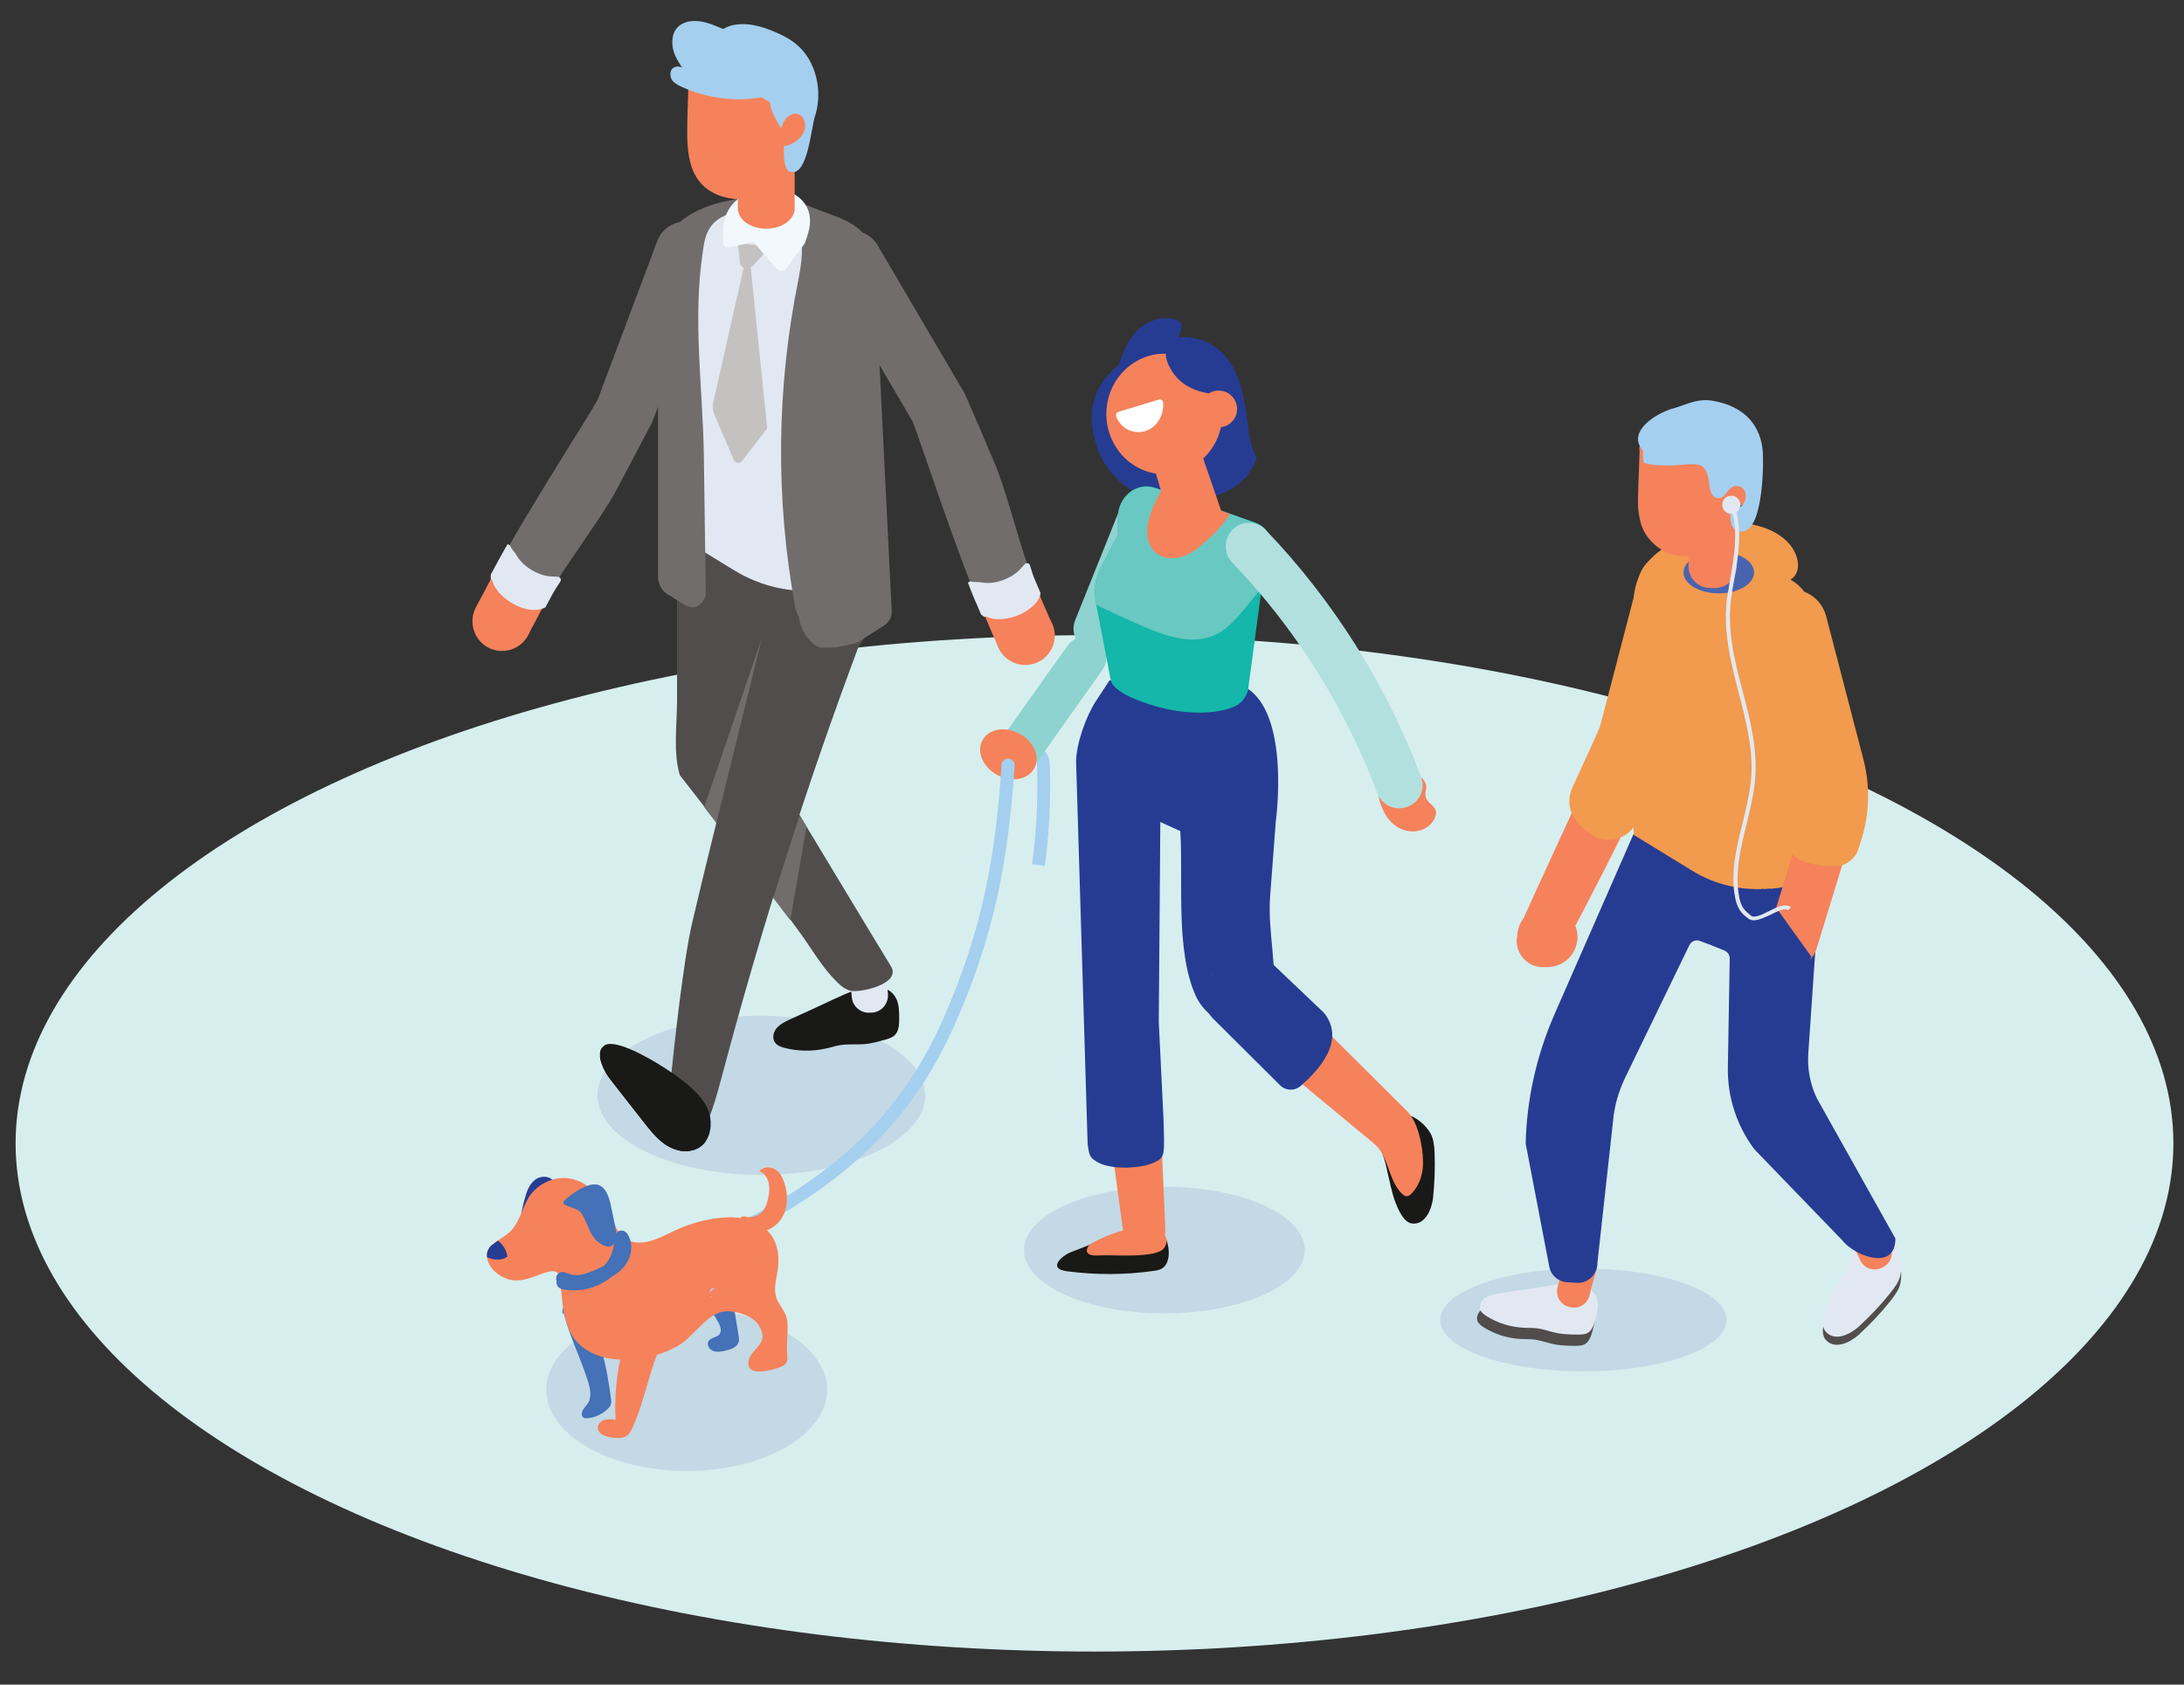 <?xml version="1.0" encoding="utf-8"?>
<!-- Generator: Adobe Illustrator 25.2.3, SVG Export Plug-In . SVG Version: 6.00 Build 0)  -->
<svg version="1.1" id="Layer_1" xmlns="http://www.w3.org/2000/svg" xmlns:xlink="http://www.w3.org/1999/xlink" x="0px" y="0px"
	 viewBox="0 0 700 540" style="enable-background:new 0 0 700 540;" xml:space="preserve">
<rect x="0" y="0" width="700" height="540" fill="#333333" stroke="none"/>
<style type="text/css">
	.st0{fill-rule:evenodd;clip-rule:evenodd;fill:#D7EEEE;}
	.st1{opacity:0.18;}
	.st2{fill:#687BBC;}
	.st3{fill:#514D4D;}
	.st4{fill:#191918;}
	.st5{fill:#E2E8F2;}
	.st6{fill:#263C93;}
	.st7{fill:#846163;}
	.st8{fill:#716D6D;}
	.st9{fill:#F5825B;}
	.st10{opacity:0.59;}
	.st11{fill:#4471B7;}
	.st12{fill:#C4C1C1;}
	.st13{fill:#F1F9FE;}
	.st14{fill:#A5CFEF;}
	.st15{fill:#8ED3CF;}
	.st16{fill:#14B7AA;}
	.st17{fill:#69C8C1;}
	.st18{fill:#CFD6E9;}
	.st19{fill:#FFFFFF;}
	.st20{fill:#B2E0DF;}
	.st21{fill:#F29A4D;}
	.st22{fill:#4964AF;}
	.st23{opacity:0.71;}
	.st24{fill-rule:evenodd;clip-rule:evenodd;fill:#716D6D;}
</style>
<ellipse class="st0" cx="350.8" cy="366.5" rx="345.8" ry="162.9"/>
<g>
	<g>
		<g class="st1">
			<g>
				<g>
					<g>
						<g>
							<ellipse class="st2" cx="244" cy="351.1" rx="52.5" ry="25.5"/>
						</g>
					</g>
				</g>
			</g>
		</g>
	</g>
	<g>
		<g>
			<g>
				<g>
					<g>
						<g>
							<polygon class="st3" points="235.4,215.4 217.5,171.9 283.3,180.3 262.7,218.2 							"/>
						</g>
					</g>
				</g>
			</g>
		</g>
	</g>
	<g>
		<g>
			<g>
				<g>
					<g>
						<g>
							<path class="st4" d="M282.6,316.8c2.1,0,3.9,1.6,4.8,3.6c0.8,1.9,0.8,4.1,0.8,6.2c0,1.8-0.1,3.9-1.4,5.2
								c-0.8,0.8-2.1,1.2-3.2,1.5c-2.2,0.6-4.3,1.2-6.6,1.4c-2.5,0.2-5.1-0.1-7.6,0.3c-1.6,0.2-3.1,0.8-4.7,1.1
								c-4.5,1-9.2,0.9-13.6-0.3c-1-0.3-2-0.7-2.6-1.5c-1.1-1.3-0.7-3.4,0.4-4.7c1.1-1.3,2.7-2.1,4.2-2.8c4.6-2.1,9.3-4.2,13.9-6.4
								c4.5-2.1,9.2-4.2,14.2-4.3c1.6,0,3.7,0.7,3.6,2.3L282.6,316.8z"/>
						</g>
					</g>
				</g>
			</g>
		</g>
	</g>
	<g>
		<g>
			<g>
				<g>
					<g>
						<g>
							<path class="st5" d="M279,324.6h0.5c3.1-0.2,5.3-2.9,5.1-6l-0.8-9.4c-0.2-3.1-2.9-5.3-6-5.1h-0.5c-3.1,0.2-5.3,2.9-5.1,6
								l0.8,9.4C273.2,322.6,275.9,324.9,279,324.6z"/>
						</g>
					</g>
				</g>
			</g>
		</g>
	</g>
	<g>
		<g>
			<g>
				<g>
					<path class="st3" d="M241.6,143.3l1.3,0.5c-0.5,4.4-0.9,8.8-1.2,13.2c-0.6,9,0.3,17.8,1.1,26.7c0.5,5.8,1,11.9,1.8,18l-0.2-0.1
						l4,46.6c0,0,37.1,61.6,37.2,61.6c3.4,5.7-10.5,8.7-13.3,7.7c-1.9-0.6-3.4-2-4.7-3.4c-3.2-3.3-5.8-7.2-8.4-11.1
						c-7.7-11.6-41.3-54.5-41.3-54.5c-2.2-7.2-0.9-16.4-0.9-23.8c0-22.6,0-45.1,0-67.7c0-0.2,0-0.5,0-0.7L241.6,143.3z"/>
				</g>
			</g>
		</g>
	</g>
	<g>
		<g>
			<g>
				<g>
					<g>
						<g>
							<g>
								<path class="st3" d="M276.1,198c-1.9-1.7-4.8-1.6-7.4-1.3c-6,0.7-12,1.3-18,2c-1.6,0.2-3.4,0.4-4.6,1.5s-1.6,2.7-2,4.3
									c-8.3,35.3-13.9,55.8-22.2,91.1c-2.9,12.3-5.8,39.6-7.1,52.1c-0.3,3.2-3.2,6.8-1.1,9.3c3,3.5,12.2-5.2,12.2-0.6
									c0,9.6,4.5-7.8,5.7-12.2c12.3-46.3,26.8-92.1,43.6-137C275.2,207.3,280.1,201.7,276.1,198z"/>
							</g>
						</g>
					</g>
				</g>
			</g>
		</g>
		<g>
			<g>
				<g>
					<g>
						<g>
							<g>
								<g>
									<path class="st6" d="M226.8,355.1c-0.1,0-0.1-0.1-0.2-0.1l0,0L226.8,355.1z"/>
								</g>
							</g>
						</g>
					</g>
				</g>
			</g>
			<g>
				<g>
					<g>
						<g>
							<g>
								<g>
									<path class="st4" d="M192.3,338.6c0.2,2.3,1.6,5.2,3.4,7.5c3.6,4.6,7.2,9.2,10.8,13.8c2.7,3.4,5.5,7,9.8,8.5
										c1.2,0.4,2.4,0.7,3.7,0.6c2.7-0.1,4.7-1.2,6-2.9c2.1-2.8,2.3-7.1,0.9-10.5c-0.1-0.2-0.2-0.4-0.2-0.5l0,0
										c-0.9-0.4-1.5-0.7-1.8-0.8c0.7,0.3,1.8,0.8,1.8,0.8c-2-4-5.6-7-9.2-9.7c-0.7-0.6-2.4-1.7-4.5-3.1
										c-6.4-4.1-17.1-9.9-19.7-6.8C192.4,336.2,192.2,337.3,192.3,338.6z"/>
								</g>
							</g>
						</g>
					</g>
				</g>
			</g>
		</g>
	</g>
	<g>
		<g>
			<g>
				<g>
					<g>
						<g>
							<path class="st7" d="M171,200.6c0.6-1.2,1.4-2.6,2.2-4.2C172.4,198,171.6,199.4,171,200.6z"/>
						</g>
					</g>
				</g>
			</g>
		</g>
	</g>
	<g>
		<g>
			<g>
				<g>
					<g>
						<g>
							<path class="st8" d="M158.4,184l-0.1-0.1c-0.3,0.6-0.6,1.1-0.9,1.6l0,0c0.7-1.3,1.4-2.6,2.1-3.9c9.5-17.9,29.8-49,32.1-53.6
								l18.9-50.3c1.6-5,6.9-7.8,11.9-6.2c5,1.6,7.8,6.9,6.2,11.9l-19.2,51c-0.2,0.5-0.4,1-0.6,1.4c-0.8,1.5-5.7,10.8-11.4,21.6
								c-4.1,7.8-17.3,25.4-21,32.4c-0.8,1.5-1.5,2.9-2.2,4.2c-0.8,0.4-1.9,0.7-3.1,0.6c-4.5-0.1-9.8-3.3-12-7.2
								C158.6,186.3,158.3,185.1,158.4,184z"/>
						</g>
					</g>
				</g>
			</g>
		</g>
	</g>
	<g>
		<g>
			<g>
				<g>
					<g>
						<g>
							<path class="st9" d="M157.4,184.1c-0.1,1,1.1,2.1,1.8,3.4c2.2,3.9,7.5,7.2,12,7.2c1.3,0,2.3-0.2,3.1-0.6
								c-0.4,0.7-0.7,1.4-1.1,2c0,0.1-0.1,0.1-0.1,0.2c-0.9,1.7-1.6,3.1-2.2,4.2c-0.1,0.2-0.3,0.5-0.4,0.7c-0.2,0.3-0.3,0.6-0.4,0.8
								c-0.1,0.1-0.1,0.3-0.2,0.4c0,0.1-0.1,0.2-0.1,0.2c0,0.1-0.1,0.1-0.1,0.2c0,0.1-0.1,0.1-0.1,0.2c0,0.1-0.1,0.1-0.1,0.2
								c0,0.1-0.1,0.1-0.1,0.2l0,0c0,0.1-0.1,0.1-0.1,0.2c-2.4,4.6-8.2,6.4-12.8,4c-0.2-0.1-0.3-0.2-0.5-0.3
								c-4.3-2.6-5.8-8.1-3.5-12.6c0.9-1.6,1.8-3.4,2.8-5.2c0.9-1.8,1.9-3.7,3-5.6C158.3,184,157.4,184.1,157.4,184.1z"/>
						</g>
					</g>
				</g>
			</g>
		</g>
	</g>
	<g>
		<g>
			<g>
				<g>
					<g>
						<g>
							<path class="st5" d="M162.7,174.4l-0.3,0.5c-1.4,2.5-2.6,4.6-3.6,6.5l-1.5,2.8v1.5l0.4,0.2c0.2,0.7,0.4,1.3,0.8,2
								c1.1,2,3.1,3.9,5.4,5.3c2.3,1.4,4.8,2.3,7.2,2.3c1.3,0,2.5-0.2,3.5-0.7l0.2-0.1l2.3-4.3c0.3-0.6,1.3-2.2,2.5-4
								c0.4-0.6,0-1.4-0.7-1.5c-0.9-0.1-1.6-0.1-2-0.1c-4.2-0.1-9.4-3.2-11.4-6.9c-0.4-0.8-2-2.4-2-3.1c-0.1,0-0.2,0-0.3-0.1
								L162.7,174.4z"/>
						</g>
					</g>
				</g>
			</g>
		</g>
	</g>
	<g>
		<g>
			<g>
				<g>
					<g>
						<g>
							<path class="st5" d="M214.9,85.9v81.4c0,1.9,1,3.6,2.6,4.6l17.8,10.9c8.5,5.2,18.3,7.4,28,6.4c3.4-0.4,6.8-1.1,10.1-2.3
								l9.9-6.6L277.9,91c-0.1-3.8-1.6-7.3-4.2-10c-0.9-1.1-2.1-2-3.4-2.7l-6.4-4l-1.8-1.1c-4.9-3.4-14.3-6.9-22.7-7.9
								c-1.7-0.2-3.3-0.3-4.8-0.3c-3.4,0-6.4,0.5-8.6,1.8C219.2,70.7,214.9,78,214.9,85.9z"/>
						</g>
					</g>
				</g>
			</g>
		</g>
	</g>
	<g class="st10">
		<g>
			<g>
				<g>
					<g>
						<g>
							<path class="st11" d="M277.9,91.1c0-0.9-0.2-1.8-0.3-2.7c-3.6-3.1-7.1-6-10.3-2.3c-2.2,2.6-3.7,8.5-5.1,11.6
								c0,0.1,0.1,0.3,0.1,0.4c1.5,4.4,3.6,11.6,2.4,16.1c-0.9,3.2-3.3,5.8-4,9c-1.3,6.9,5.9,24,5.2,31c-0.4,4-3.3,7.2-5.1,10.7
								c-3.9,7.7-2.3,17.1,2.4,24.4c3.4-0.4,6.8-1.1,10.1-2.3l9.9-6.6L277.9,91.1z"/>
						</g>
					</g>
				</g>
			</g>
		</g>
	</g>
	<g>
		<g>
			<g>
				<g>
					<g>
						<g>
							<path class="st8" d="M280.6,91c0-0.3,0-0.6-0.1-0.9h0.2c0,0-0.1-4.9-0.1-5c-0.2-4.1-1.8-8-4.5-10.9
								c-3.7-3.9-10.8-5.6-15.7-7.7c-16.4-7.2-49.5-2.5-49.5,19.3v4.3v94.8c0,2.3,1.2,4.5,3.2,5.7l5.8,3.5c1.2,0.7,2.6,0.8,3.8,0.1
								c1.6-0.9,2.6-2.6,2.5-4.4c-0.2-14.4-0.4-28.9-0.6-43.3c-0.3-22.3-3.7-43.9-0.3-66.1c0.3-2.3,0.7-4.6,1.8-6.6
								c3.6-7,15-7.2,21.8-5.8c2.5,0.5,4.3,1.6,5.5,3.1l-5.2-1.5c2.4,0.8,4.6,1.9,6.4,3.4c2.4,4.7,1.3,11.5,0.2,17.1
								c-6.9,34.2-7.3,69.7-1,104.1c0.2,1.2,0.7,2.6,1.3,3.7c0.2,1.5,0.6,2.9,1.3,4.3c1.4,2.7,3.2,4.5,5.5,5.4c1.7,0,3.3,0,5-0.1
								c2.6-0.4,5.2-1,7.2-1.7l8.4-5.4c1.5-1,2.4-2.7,2.3-4.5C285,179,280.6,91.1,280.6,91z"/>
						</g>
					</g>
				</g>
			</g>
		</g>
	</g>
	<g>
		<g>
			<g>
				<g>
					<g>
						<g>
							<path class="st12" d="M240.6,85.5l-1.9-1.2L228.6,129c-0.3,1.4-0.1,2.8,0.4,4l6.2,14.4c0.5,1.2,1.9,1.3,2.7,0.3l8-10.4
								L240.6,85.5z"/>
						</g>
					</g>
				</g>
			</g>
		</g>
	</g>
	<g>
		<g>
			<g>
				<g>
					<g>
						<g>
							<g>
								<g>
									<path class="st12" d="M236.5,77.9l0.7,6.6c0.7,1.9,3.1,2,4.6,0.2l5.1-5.6L236.5,77.9z"/>
								</g>
							</g>
						</g>
					</g>
				</g>
			</g>
			<g>
				<g>
					<g>
						<g>
							<g>
								<g>
									<path class="st13" d="M257.9,78.1c0.6-1.6,1.2-3.3,1.5-5c3.1-16.8-27.7-17.7-27.7,1.3v3c0,1.2,0.9,2.1,1.9,1.9l8-1.7
										l6.7,7.9c1,1.6,2.9,1.7,4,0.3C253.9,83.4,255.9,80.8,257.9,78.1z"/>
								</g>
							</g>
						</g>
					</g>
				</g>
			</g>
			<g>
				<g>
					<g>
						<g>
							<g>
								<g>
									<path class="st14" d="M248.3,45.3C248.4,45.3,248.4,45.3,248.3,45.3c0.1-0.1,0.1-0.2,0.1-0.4
										C248.4,45.1,248.4,45.2,248.3,45.3z"/>
								</g>
							</g>
						</g>
					</g>
				</g>
			</g>
		</g>
	</g>
	<g>
		<g>
			<g>
				<g>
					<g>
						<g>
							<g>
								<g>
									<path class="st7" d="M335.7,196.7c-0.5-1.2-1.1-2.7-1.9-4.4C334.6,194,335.2,195.5,335.7,196.7z"/>
								</g>
							</g>
						</g>
					</g>
				</g>
			</g>
			<g>
				<g>
					<g>
						<g>
							<g>
								<g>
									<path class="st8" d="M315,196.1h-0.1c0.2,0.6,0.5,1.1,0.7,1.7l0,0c-0.6-1.3-1.1-2.7-1.7-4c-8-18.7-19.4-54-21.4-58.7
										l-27.2-46.4c-2.9-4.4-1.7-10.3,2.7-13.1c4.4-2.9,10.3-1.7,13.1,2.7l27.6,47c0.3,0.4,0.5,0.9,0.7,1.3
										c0.7,1.6,4.9,11.2,9.6,22.4c3.5,8.1,8.9,29.5,12,36.7c0.7,1.5,1.3,3,1.8,4.3c-0.2,0.9-0.7,1.9-1.5,2.8
										c-2.9,3.4-8.8,5.5-13.2,4.7C316.8,197.3,315.7,196.8,315,196.1z"/>
								</g>
							</g>
						</g>
					</g>
				</g>
			</g>
			<g>
				<g>
					<g>
						<g>
							<g>
								<g>
									<path class="st9" d="M314.4,196.9c0.7,0.7,2.4,0.5,3.8,0.7c4.4,0.8,10.3-1.3,13.2-4.7c0.8-1,1.3-1.9,1.5-2.8
										c0.3,0.7,0.6,1.4,0.9,2.1c0,0.1,0,0.1,0.1,0.2c0.7,1.7,1.4,3.2,1.9,4.4c0.1,0.3,0.2,0.5,0.3,0.7c0.1,0.3,0.3,0.6,0.4,0.9
										c0.1,0.1,0.1,0.3,0.2,0.4c0,0.1,0.1,0.2,0.1,0.2c0,0.1,0,0.1,0.1,0.2c0,0.1,0.1,0.1,0.1,0.2c0,0.1,0.1,0.1,0.1,0.2
										c0,0.1,0.1,0.1,0.1,0.2l0,0c0,0.1,0.1,0.1,0.1,0.2c2.1,4.8-0.2,10.4-5,12.4c-0.2,0.1-0.4,0.1-0.5,0.2
										c-4.7,1.7-10-0.6-11.9-5.2c-0.7-1.7-1.5-3.5-2.3-5.4c-0.8-1.8-1.6-3.8-2.5-5.8C314.9,196.1,314.4,196.9,314.4,196.9z"/>
								</g>
							</g>
						</g>
					</g>
				</g>
			</g>
			<g>
				<g>
					<g>
						<g>
							<g>
								<g>
									<path class="st5" d="M310.2,186.7l0.2,0.5c1,2.6,1.9,4.9,2.8,6.8l1.2,2.9l1.1,0.9l0.5-0.2c0.6,0.3,1.3,0.5,2.1,0.7
										c2.3,0.4,5,0.1,7.5-0.8c2.5-0.9,4.8-2.4,6.3-4.1c0.9-1,1.4-2.1,1.6-3.1v-0.2l-1.9-4.5c-0.3-0.6-0.9-2.4-1.5-4.4
										c-0.2-0.7-1.1-0.9-1.6-0.4c-0.6,0.6-1.1,1.2-1.3,1.4c-2.7,3.2-8.4,5.3-12.5,4.5c-0.9-0.2-3.1,0-3.7-0.4
										c-0.1,0-0.1,0.1-0.2,0.2L310.2,186.7z"/>
								</g>
							</g>
						</g>
					</g>
				</g>
			</g>
		</g>
	</g>
	<g>
		<g>
			<g>
				<g>
					<g>
						<g>
							<g>
								<path class="st9" d="M254.7,66.6L254.7,66.6L254.7,66.6V47.1c0-2.4-0.9-4.6-2.5-6.2c-0.9-0.9-2-1.7-3.2-2.2
									c-1-0.4-2-0.6-3.1-0.6c-0.5,0-1,0-1.5,0.1c-2,0.3-3.8,1.2-5.2,2.6c-1.6,1.6-2.7,3.9-2.7,6.4v19.5l0,0l0,0v1h0.1
									c0.6,3.2,4.3,5.6,9,5.6c4.6,0,8.4-2.4,9-5.6h0.1L254.7,66.6L254.7,66.6z"/>
							</g>
						</g>
					</g>
				</g>
			</g>
		</g>
		<g>
			<g>
				<g>
					<g>
						<g>
							<g>
								<path class="st9" d="M237.6,67.3c7.5-0.4,13.5-5.2,13.5-11V38.8v-1.3c-1.7-0.5-3.5-0.8-5.4-0.8h-0.1h-0.4
									c-0.4,0-0.7,0-1.1,0.1c-0.1,0-0.2,0-0.3,0c-0.8,0.1-1.7,0.4-2.4,0.8c-0.4,0.1-0.7,0.4-1,0.6c-0.1,0.1-0.3,0.2-0.4,0.3
									c-0.4,0.3-0.7,0.6-1,1c-1.5,1.7-2.5,4.1-2.5,6.8V63L237.6,67.3z"/>
							</g>
						</g>
					</g>
				</g>
			</g>
		</g>
	</g>
	<g>
		<g>
			<g>
				<g>
					<g>
						<g>
							<path class="st4" d="M192.3,338.6c0.2,2.3,1.6,5.2,3.4,7.5c3.6,4.6,7.2,9.2,10.8,13.8c2.7,3.4,5.5,7,9.8,8.5
								c1.2,0.4,2.4,0.7,3.7,0.6c2.7-0.1,4.7-1.2,6-2.9c0.1-0.4,0.1-0.8,0.1-1.2c0-2.4-1-4.7-2.4-6.7c-0.4-0.5-0.7-1-1.1-1.5
								c-3-3.7-6.6-6.8-10.3-9.7c-0.6-0.5-1.2-1-1.9-1.5c-2.9-2.3-5.8-4.6-9.2-6C198.4,338.2,195.2,337.8,192.3,338.6z"/>
						</g>
					</g>
				</g>
			</g>
		</g>
	</g>
	<g>
		<g>
			<g>
				<g>
					<g>
						<g>
							<g>
								<path class="st9" d="M220.3,44.9c0.2,4.9,1,9.7,3.9,13.3c3.2,4,8.3,5.6,13.1,5.7c2.7,0.1,5.4-0.3,7.8-1.7
									c4.5-2.7,6.6-8.4,7.7-13.9c0.4-2.1,0.7-4.2,0.8-6.3c0.1-2.4-0.1-4.8-0.7-7.1c-1.4-5-4.8-9.1-8.9-11.7s-8.9-3.8-13.6-4.3
									c-2.3-0.3-4.8-0.4-6.8,0.8c-1.4,0.8-2.4,2.2-2.8,3.8c-0.1,0.6-0.1,1.2-0.1,1.8c-0.1,4.5-0.3,8.9-0.4,13.3
									C220.3,40.8,220.2,42.9,220.3,44.9z"/>
							</g>
						</g>
					</g>
				</g>
			</g>
		</g>
		<g>
			<g>
				<g>
					<g>
						<g>
							<g>
								<path class="st14" d="M252.4,41.3C252.4,41.3,252.5,41.3,252.4,41.3c0.1-0.1,0.1-0.2,0.1-0.4
									C252.5,41.1,252.5,41.2,252.4,41.3z"/>
							</g>
						</g>
					</g>
				</g>
			</g>
		</g>
		<g>
			<g>
				<g>
					<g>
						<g>
							<g>
								<path class="st14" d="M252.4,41.3c-0.1-0.1-0.2-0.1-0.3-0.2c-0.3-0.2-0.7-0.3-0.9,0c-0.1,0.2,0.1,0.4,0.3,0.4l-0.7,0.7
									C251.4,42.5,252.2,42,252.4,41.3z"/>
							</g>
						</g>
					</g>
				</g>
			</g>
		</g>
		<g>
			<g>
				<g>
					<g>
						<g>
							<g>
								<g>
									<path class="st14" d="M252.4,56.4c0.1-0.1,0.2-0.3,0.3-0.5c0,0.1,0,0.2,0,0.3L252.4,56.4z"/>
								</g>
							</g>
						</g>
					</g>
				</g>
			</g>
			<g>
				<g>
					<g>
						<g>
							<g>
								<g>
									<path class="st14" d="M215.4,22.1c0.8-0.9,2.2-0.9,3.2-0.5c-1.5-2.2-2.9-4.5-3.1-7.4c-0.4-7.2,5.9-8.4,11-6.9
										c1.8,0.5,3.5,1.3,5.3,2c0.8-0.5,1.6-0.8,2.5-1.1c5-1.3,10.2,0.3,14.9,2.4c2,0.9,4.1,2,5.8,3.4c6.6,5.2,9,15.6,6,23.9
										c-1.3,5.8-2.6,19-7.9,17.1c-2.8-1-1.6-10.8-1.7-11.2c-1.1-4-4.1-6.2-4.6-11l-2.7-1.6c-8.6,1.5-17.6,0.3-25.7-3.4
										c-1.1-0.5-2.2-1.1-3-2.1C214.8,24.7,214.6,23.1,215.4,22.1z"/>
								</g>
							</g>
						</g>
					</g>
				</g>
			</g>
		</g>
		<g>
			<g>
				<g>
					<g>
						<g>
							<g>
								<path class="st9" d="M249.9,42.7c-1,0-1.6,1.4-1.3,2.4c0.3,1,1.3,1.7,2.3,1.7c1,0.1,1.9-0.3,2.8-0.7c1.7-0.8,3.3-2.1,4-4
									s0.3-4.4-1.4-5.3c-1.6-0.9-3.5,0-4.6,1.5s-1.5,3.4-1.9,5.3L249.9,42.7z"/>
							</g>
						</g>
					</g>
				</g>
			</g>
		</g>
	</g>
</g>
<g>
	<g>
		<g>
			<g>
				<path class="st6" d="M177.7,379.1c-1-2.2-4.2-2.4-6.1-1c-1.9,1.4-2.8,3.8-3.4,6.1c-0.7,2.5-1.2,5-1.5,7.5
					c5.1-2.2,6.2-9.7,11.2-12.2L177.7,379.1z"/>
			</g>
		</g>
	</g>
	<g>
		<g class="st1">
			<g>
				<g>
					<g>
						<g>
							<g>
								<g>
									<g>
										<ellipse class="st2" cx="220.1" cy="445.5" rx="45" ry="26"/>
									</g>
								</g>
							</g>
						</g>
					</g>
				</g>
			</g>
		</g>
		<g class="st1">
			<g>
				<g>
					<g>
						<g>
							<g>
								<g>
									<g>
										<ellipse class="st2" cx="373.2" cy="400.7" rx="45" ry="20.3"/>
									</g>
								</g>
							</g>
						</g>
					</g>
				</g>
			</g>
		</g>
		<g>
			<g>
				<g>
					<g>
						<path class="st14" d="M334.9,277.6c1.4-10.5,1.9-21.2,1.6-31.8c0-1.2-0.1-3.2-1.4-4.7c-0.9-1-2.4-1.6-3.8-1.3
							c-1.2,0.2-2.2,0.9-2.7,2l3.9,1.6c-0.1,0.3-0.4,0.5-0.5,0.5c0.3,0.4,0.4,1.4,0.4,2c0.3,10.4-0.2,20.8-1.6,31.1L334.9,277.6z"/>
					</g>
				</g>
			</g>
		</g>
		<g>
			<g>
				<g>
					<path class="st11" d="M180.2,418.7c1.6,8.3,5.7,15.9,8.2,23.9c0.8,2.5,1.4,5.3-0.1,7.4c-0.5,0.7-1.2,1.4-1.6,2.2
						c-0.4,0.8-0.3,2,0.5,2.3c0.3,0.2,0.7,0.1,1.1,0.1c2.4-0.2,4.8-1.3,6.5-3c0.4-0.4,0.9-0.9,1-1.5c0.2-0.7,0.1-1.4,0-2
						c-1.4-10-3.1-20.7-10.1-28c-1-1-2.3-2.1-3.7-1.9s-2.4,2.3-1.3,3.1L180.2,418.7z"/>
				</g>
			</g>
		</g>
		<g>
			<g>
				<g>
					<path class="st11" d="M235.1,418.2c0.5,3.2,1.1,6.5,1.6,9.7c0.1,0.8,0.3,1.7,0,2.4c-0.6,1.7-2.6,2.3-4.4,2.7
						c-1.3,0.3-2.6,0.5-3.8,0c-1.2-0.5-2.1-2-1.4-3.1c0.7-1.2,2.5-1.1,3.4-2.1c1.2-1.4,0.1-3.4-0.9-5s-1.9-3.4-2-5.3
						c-0.2-1.9,0.5-4,2-5.1s4-1.1,5.2,0.5c0.8,1,0.9,2.3,0.8,3.6c-0.1,1.2-0.2,2.4-0.5,3.6L235.1,418.2z"/>
				</g>
			</g>
		</g>
		<g>
			<g>
				<g>
					<g>
						<g>
							<path class="st4" d="M374.6,401.1c0.1,2.3-0.5,4.6-2.3,5.6c-0.8,0.4-1.8,0.6-2.7,0.7c-9.1,1.3-18.4,1.3-27.6,0.1
								c-6.3-0.8-1.9-4.9,1.4-6.2c0.5-0.2,1.1-0.4,1.6-0.6c3.5-1.4,7-2.8,10.6-4.2c4-1.6,8.1-3.2,12.5-3.3c0.5,0,1,0.1,1.5,0.2
								c0.4,0.1,0.8,0.3,1,0.5c1.3,0.4,2.3,1.4,2.8,2.5C374,397.5,374.5,399.3,374.6,401.1z"/>
						</g>
					</g>
				</g>
			</g>
		</g>
		<g>
			<g>
				<g>
					<g>
						<path class="st9" d="M370.9,335.3L370.9,335.3l2,44.8l0.6,13.9c0,0.7,0,1.3-0.2,2v0.1c-0.7,2.6-3,4.5-5.6,4.3l-2.7-0.2
							c-2.5-0.2-4.6-2.4-5-5.2v-0.2l-2.9-21.3c0,0-3.6-26.4-5.1-38.1L370.9,335.3L370.9,335.3z"/>
					</g>
				</g>
			</g>
		</g>
		<g>
			<g>
				<g>
					<g>
						<g>
							<path class="st9" d="M372,394.3c1.8,1.6,2.7,3.7,1,5.9c-2.7,3.2-16.2,2-20,2.2c-1.4,0.1-5.5,0.4-4.5-2.3
								c0.3-0.9,1.2-1.5,2-1.9c2.6-1.4,5.3-2.5,8.1-3.4c1.4-0.4,3-0.7,4.3-1.3c0.8-0.4,1.4-1,2.2-1.2C367,391.7,370,392.7,372,394.3
								z"/>
						</g>
					</g>
				</g>
			</g>
		</g>
		<g>
			<g>
				<g>
					<g>
						<g>
							<path class="st6" d="M351.4,224.5l4.2-6.4l43.4,2.1c14.8,8.2,9.9,43.2,9.9,43.2c-0.6,7.9-1.2,15.9-1.8,23.8
								c-0.9,11.6,2.6,23.1,0.7,34.3c-3.8,3.2-8.2,6.6-13.2,6.4s-9.3-4.2-11.4-8.8c-6.5-14.5-3.9-36.9-4.9-52.7l-6.4-2.9l-0.5,64.1
								l1.5,30.6c0.4,12,0.4,12.5-2.1,14c-4.3,2.5-14.1,2.8-18.5,0.6c-3.4-1.7-3.2-2.9-3.7-6.1l-3.7-122.6
								C345,238.2,348.1,229.5,351.4,224.5z"/>
						</g>
					</g>
				</g>
			</g>
		</g>
		<g>
			<g>
				<g>
					<g>
						<g>
							<path class="st4" d="M444.7,375.7c0.4,1.6,0.7,3.2,1.1,4.8c0.4,1.6,0.8,3.2,1.4,4.8c0.9,2.3,2.7,6.7,5.5,6.9
								c4.3,0.4,6.2-4.9,6.6-8.1c0.5-4.9,0.7-9.8,0.5-14.7c-0.1-2.1-0.3-4.3-1.3-6.1c-3.2-5.6-12-9.8-16.4-3.1
								c-1.6,2.4-1.2,4.7,0,7.1C443.3,369.9,444.1,372.8,444.7,375.7z"/>
						</g>
					</g>
				</g>
			</g>
		</g>
		<g>
			<g>
				<g>
					<g>
						<path class="st9" d="M425.8,331.1c0,0,25.1,25,25.2,25.1c3.6,3.6,5,11.2,5.1,16.1c0.1,3.7-1,7.5-3.6,10.2
							c-0.5,0.6-1.3,1.1-2,0.9c-0.5-0.1-0.8-0.5-1.2-0.8c-4.5-4.5-4.2-12.3-9-16.1l-22.8-18.9l-26.7-22.2c-3.8-3.2-4.9-8.7-2.4-13
							c0-0.1,0.1-0.1,0.1-0.2c3.4-5.8,11.4-6.8,16.2-2.1L425.8,331.1z"/>
					</g>
				</g>
			</g>
		</g>
		<g>
			<g>
				<g>
					<g>
						<path class="st6" d="M424.2,324.5c2.3,2.6,3.3,6.1,2.6,9.4c0,0.2-0.1,0.3-0.1,0.5l0,0c-1.4,6.3-8,12.1-9.2,13.1l0,0
							c-1.8,2.1-4.9,2.4-7,0.6l-0.1-0.1L389,326.7c-3.3-3.2-4-8.3-1.8-12.3c0.9-1.7,1.9-3.3,2.9-5c3.4-5.7,11.1-6.7,15.9-2.2
							L424.2,324.5z"/>
					</g>
				</g>
			</g>
		</g>
		<g>
			<g>
				<g>
					<g>
						<g>
							<path class="st15" d="M351.7,205.3L351.7,205.3c3.1,2.2,3.8,6.4,1.6,9.5l-22.5,31.7c-2.2,3.1-6.4,3.8-9.5,1.6l0,0
								c-3.1-2.2-3.8-6.4-1.6-9.5l22.5-31.7C344.4,203.9,348.7,203.1,351.7,205.3z"/>
						</g>
					</g>
				</g>
			</g>
		</g>
		<g>
			<g>
				<g>
					<g>
						<g>
							<path class="st15" d="M368.4,159.2l0.8,0.3c3.7,1.5,5.5,5.7,4,9.5l-14.3,35.6c-1.5,3.7-5.7,5.5-9.5,4l-0.8-0.3
								c-3.7-1.5-5.5-5.7-4-9.5l14.3-35.6C360.4,159.6,364.6,157.7,368.4,159.2z"/>
						</g>
					</g>
				</g>
			</g>
		</g>
		<g>
			<g>
				<g>
					<g>
						<g>
							<g>
								<path class="st6" d="M401.6,149.9c0.4-1-1.7,2.2-2,2.9c-0.6,0.4-3.5,3-2.5,2.4c-6.4,4.4-13.2,5.5-20.2,5.7
									c-0.1,0-0.2,0-0.2,0c-11.9,0.3-22.5-7.7-25.6-19.2c-0.2-0.7-0.3-1.3-0.5-2c-0.8-3.6-1-7.3-0.1-10.9
									c2.6-9.9,13.2-16.5,21.7-19.6c6.2-2.2,13.2-1.4,18.3,2.8c8,6.6,8.5,18.1,9.9,27.4c0.5,3.1,1.3,5.5,2.4,7.5
									C402.5,147.7,402.1,148.7,401.6,149.9z"/>
							</g>
						</g>
					</g>
				</g>
			</g>
			<g>
				<g>
					<g>
						<g>
							<g>
								<path class="st6" d="M392.5,126l0.6,3.5c0-0.1-0.1-0.1-0.1-0.2C392.8,128.1,392.7,127,392.5,126z"/>
							</g>
						</g>
					</g>
				</g>
			</g>
		</g>
		<g>
			<g>
				<g>
					<g>
						<g>
							<path class="st16" d="M407.3,177.6l-2.9,10.8l-4.4,32.9c-0.6,2.2-2.1,4.1-4,5c-5.2,2.6-17.9,3.9-32.9-2.5
								c-2.3-1-6.6-3.2-7.1-5.8l-4.7-24.4l-0.1-0.5c-0.7-3.8-0.2-7.7,1.6-11.1l5.5-10.5v-5.6c0-6.7,5.9-11.5,11.8-9.6l2.1,0.7
								l3.3,1.1l14.4,5l4.2,1.5l8.2,2.9C406.3,168.9,408.5,173.3,407.3,177.6z"/>
						</g>
					</g>
				</g>
			</g>
		</g>
		<g>
			<g>
				<g>
					<g>
						<g>
							<path class="st17" d="M407.3,177.6l-2.9,10.8c-1.5,1.8-2.9,3.6-4.4,5.4c-3.1,3.8-6.3,7.7-10.5,9.7
								c-7.1,3.3-15.2,0.6-22.4-2.4c-4.4-1.9-8.8-3.9-13.2-6c-0.9-0.4-1.8-0.9-2.6-1.4l-0.1-0.5c-0.7-3.8-0.2-7.7,1.6-11.1l5.5-10.5
								V166c0-6.7,5.9-11.5,11.8-9.6l2.1,0.7l3.3,1.1l14.4,5l4.2,1.5l8.2,2.9C406.3,168.9,408.5,173.3,407.3,177.6z"/>
						</g>
					</g>
				</g>
			</g>
		</g>
		<g>
			<g>
				<g>
					<g>
						<g>
							<path class="st9" d="M394.2,164.7c-2,3.4-4.8,6.3-7.8,8.9c-2.2,2-4.6,3.9-7.4,4.8c-2.8,0.9-6.2,0.7-8.4-1.1
								c-1.9-1.5-2.8-4-2.9-6.3c-0.1-2.4,0.5-4.8,1.3-7c0.9-2.4,2-4.6,3.3-6.8l3.3,1.1l14.4,5L394.2,164.7z"/>
						</g>
					</g>
				</g>
			</g>
		</g>
		<g>
			<g>
				<g>
					<g>
						<g>
							<path class="st18" d="M346.7,189.6l0.2,0.4h-0.1C346.7,189.9,346.7,189.8,346.7,189.6z"/>
						</g>
					</g>
				</g>
			</g>
		</g>
		<g>
			<g>
				<g>
					<g>
						<g>
							<g>
								<path class="st9" d="M326.8,235.2c4.6,2.5,6.7,7.5,4.7,11.1s-7.3,4.6-11.9,2.1s-6.7-7.5-4.7-11.1
									C316.8,233.6,322.2,232.7,326.8,235.2z"/>
							</g>
						</g>
					</g>
				</g>
			</g>
		</g>
		<g>
			<g>
				<g>
					<g>
						<g>
							<path class="st6" d="M380.6,112.8c-1.2,0.3-2.6,0.6-3.5-0.3c-1.1-1.1-0.5-3,0.3-4.3s1.8-2.9,1.2-4.3
								c-0.5-1.2-1.9-1.6-3.2-1.8c-3-0.4-6.2,0.4-8.8,2.1c-4.1,2.8-6.3,7.6-7.9,12.3c-0.2,0.6-0.4,1.3,0,1.8
								c0.3,0.3,0.7,0.4,1.1,0.4c6.3,0.9,12.9-0.5,18.2-4L380.6,112.8z"/>
						</g>
					</g>
				</g>
			</g>
		</g>
		<g>
			<g>
				<g>
					<g>
						<g>
							<path class="st6" d="M355.6,131.3c0,11.4,8.7,20.6,19.5,20.6c4.3,0,8.2-1.4,11.5-3.9c4.9-3.7,8-9.8,8-16.7
								c0-1.5-0.1-2.9-0.4-4.3c-0.5-2.3-1.3-4.4-2.4-6.4c-1.8-3.1-4.3-5.7-7.4-7.5c-2.8-1.6-5.9-2.5-9.3-2.5c-0.4,0-0.8,0-1.2,0
								c-2.7,0.2-5.2,0.9-7.5,2.1C360,116.3,355.6,123.3,355.6,131.3z"/>
						</g>
					</g>
				</g>
			</g>
		</g>
		<g id="XMLID_241_">
			<g>
				<g>
					<g>
						<g>
							<polygon class="st9" points="369.1,146.9 369.6,148.7 373.8,162.6 374.5,165.1 376.6,165.2 392.3,166.4 391.5,164 
								387.1,151.2 386.1,148.3 383.8,141.6 							"/>
						</g>
					</g>
				</g>
			</g>
			<g>
				<g>
					<g>
						<g>
							<path class="st9" d="M369.1,146.9l0.5,1.8l4.1,13.9c4.7-4.5,8.8-9.4,12.3-14.3l-2.3-6.7L369.1,146.9z"/>
						</g>
					</g>
				</g>
			</g>
		</g>
		<g>
			<g>
				<g>
					<g>
						<g>
							<path class="st9" d="M354.6,132.7c0,10.6,8.3,19.3,18.6,19.3c4.1,0,7.9-1.4,10.9-3.7c4.6-3.5,7.7-9.2,7.7-15.6
								c0-10.7-8.3-19.3-18.6-19.3c-0.4,0-0.8,0-1.2,0C362.3,114.1,354.6,122.4,354.6,132.7z"/>
						</g>
					</g>
				</g>
			</g>
		</g>
		<g>
			<g>
				<g>
					<g>
						<g>
							<path class="st6" d="M386.4,125.9c-5.3-1.1-9.8-3.8-12.2-9.7c-0.4-1.1-0.8-2.4-0.3-3.5c1.3-3.1,10.2,0.5,10.2,3.7v-3.5
								c5.1,2.8,8.9,7.7,10.2,13.6C391.6,126.6,388.9,126.4,386.4,125.9z"/>
						</g>
					</g>
				</g>
			</g>
		</g>
		<g>
			<g>
				<g>
					<g>
						<g>
							<path class="st9" d="M384.7,131.1c0,3.2,2.6,5.9,5.9,5.9c3.2,0,5.9-2.6,5.9-5.9c0-3.2-2.6-5.9-5.9-5.9
								C387.3,125.2,384.7,127.9,384.7,131.1z"/>
						</g>
					</g>
				</g>
			</g>
		</g>
		<g>
			<g>
				<g>
					<g>
						<g>
							<path class="st19" d="M367,138.2c-3.8,1.1-7.6-0.8-9.2-4.5c-0.3-0.7,0-1.5,0.7-1.7l12.9-3.9c0.7-0.2,1.4,0.3,1.4,1
								C373.1,133.1,370.8,137.1,367,138.2z"/>
						</g>
					</g>
				</g>
			</g>
		</g>
		<g>
			<g>
				<g>
					<g>
						<g>
							<g>
								<g>
									<g>
										<g>
											<g>
												<g>
													<g>
														<g>
															<g>
																<g>
																	<g>
																		<path class="st9" d="M456.9,253.8L456.9,253.8c0.9-2.7-1-5.4-4-5.6c-2.6-0.1-5.3,0.6-7.6,2c-1.6,1-3,2.4-3.3,4.1
																			c-0.2,1.2,0.1,2.4,0.5,3.5c0.9,2.3,2,4.5,3.8,6.1c2.5,2.3,6.3,3.5,10.1,1.8c1.6-0.7,2.9-2.1,3.5-3.6
																			C461.7,257.7,456.3,258.3,456.9,253.8z"/>
																	</g>
																</g>
															</g>
														</g>
													</g>
												</g>
											</g>
										</g>
									</g>
								</g>
							</g>
						</g>
					</g>
				</g>
			</g>
		</g>
		<g>
			<g>
				<g>
					<g>
						<g>
							<g>
								<g>
									<g>
										<g>
											<g>
												<g>
													<g>
														<g>
															<g>
																<g>
																	<g>
																		<g>
																			<path class="st20" d="M451.6,258.4c-0.2,0.1-0.3,0.1-0.5,0.2c-3.9,1.5-8.2-0.5-9.7-4.5
																				c-10.2-27.2-26.2-52.7-46.4-73.7c-2.9-3-2.8-7.8,0.1-10.7c3-2.9,7.7-2.8,10.6,0.2c21.6,22.5,38.8,49.8,49.7,78.9
																				C457,252.6,455.2,256.8,451.6,258.4z"/>
																		</g>
																	</g>
																</g>
															</g>
														</g>
													</g>
												</g>
											</g>
										</g>
									</g>
								</g>
							</g>
						</g>
					</g>
				</g>
			</g>
		</g>
		<g>
			<g>
				<g>
					<g>
						<path class="st14" d="M199.6,410.7c0.2,0,0.4,0,0.6-0.1c71.1-21.9,94-55.6,105.9-82.4c13.3-29.8,17.2-54.7,19.1-82.8
							c0.1-1.2-0.8-2.2-2-2.2c-1.1-0.1-2.2,0.8-2.2,2c-1.8,27.7-5.7,52.1-18.7,81.4c-11.6,26.1-33.8,58.7-103.4,80.1
							c-1.1,0.3-1.7,1.5-1.4,2.6C197.9,410.1,198.7,410.7,199.6,410.7z"/>
					</g>
				</g>
			</g>
		</g>
		<g>
			<g>
				<g>
					<path class="st9" d="M156.1,403c0.2,2.1,1.7,4.2,3.8,5.6c4.8,3.3,9,1.5,13.8-0.3c6.5-2.4,5.6,0.5,6.3,6.9
						c0.9,8.7,2.3,16.1,12.2,19.5c2.1,0.7,4.3,1,6.5,1.1c6.4,0.3,12.8-1.2,18.4-4.3c4.8-2.6,8.9-9.6,14-10.9c3.6-1,10.2,1,12.1,4.2
						c3.8,6.2-2.6,7.2-3.3,11.6c-0.9,5.5,8.9,2.5,10.9,1.5c0.5-0.3,0.9-0.5,1.2-1c0.5-0.8,0.4-1.8,0.3-2.8
						c-0.3-3.3,0.3-6.7,0.1-10.1c-0.2-3.8-3.3-5.9-3.8-8.9c-0.6-3.1,0.5-6,0.8-9c1.2-12.2-8-17-18.9-15.7
						c-5.4,0.6-10.8,2.3-15.6,4.7c-5.4,2.7-12.8,6.1-17.1-1c-1.5-2.4-1.4-5.6-3.2-7.8l-1.5,0.3c-1.7-5-6.6-8.7-11.9-9
						c-4.7-0.2-9.6,2.5-11.9,6.5c-2.1,3.6-2.9,8-6,10.9c-0.9,0.8-2.2,1.6-3.5,2.5c-0.5,0.3-0.9,0.6-1.4,1
						C156.5,399.8,155.9,401.4,156.1,403z"/>
				</g>
			</g>
		</g>
		<g>
			<g>
				<g>
					<path class="st9" d="M237.2,390c2,0.2,4.1,0.4,5.9-0.6c2-1.2,2.8-3.6,3.2-5.8c0.3-1.5,0.4-3.2,0-4.7s-1.4-2.9-2.9-3.5
						c1.2-1.5,3.5-1.5,5.1-0.5s2.5,2.8,3,4.6c0.9,2.8,1,6,0.1,8.8c-1,2.8-3.2,5.2-6,6.1s-6.2,0-8-2.3c-0.3-0.4-0.5-0.8-0.4-1.3
						c0.1-0.6,0.9-1,1.5-0.9s1.2,0.5,1.7,0.9L237.2,390z"/>
				</g>
			</g>
		</g>
		<g>
			<g>
				<g>
					<path class="st18" d="M228,415.4c-0.1,0-0.1,0.1-0.2,0.1c0.1,0.1,0.1,0.2,0.2,0.3C228.1,415.7,228.1,415.6,228,415.4z"/>
				</g>
			</g>
		</g>
		<g>
			<g>
				<g>
					<path class="st9" d="M213.5,427.7c-5.1,9.3-6.4,20.3-10.8,30c-0.4,0.8-0.8,1.7-1.5,2.3c-1.3,1.1-3.3,1-5,0.8
						c-2-0.2-4.6-1.1-4.6-3.2c0-1.2,1-2.1,2.2-2.5c1.1-0.3,2.3-0.2,3.5,0c-0.4-7.4,0.3-14.8,2.1-22c0.6-2.2,1.2-4.5,2.6-6.3
						c1.3-1.9,3.5-3.3,5.8-3.2c3.2,0.1,5.8,3.4,5.2,6.5L213.5,427.7z"/>
				</g>
			</g>
		</g>
		<g>
			<g>
				<g>
					<path class="st14" d="M227.9,413.1c-0.2,0.4-0.5,0.8-0.6,1.3c0.7-0.6,1.3-1.1,2-1.7L227.9,413.1z"/>
				</g>
			</g>
		</g>
		<g>
			<g>
				<g>
					<path class="st11" d="M184,413.6c4,0,8-1.3,11.2-3.7c0.3-0.2,0.5-0.4,0.8-0.6c1.6-0.9,3.2-2.1,4.4-3.8
						c2.3-3.1,2.6-7.2,0.6-10.1c-0.5-0.7-1.4-1.1-2.3-0.9c-0.9,0.2-1.5,1-1.6,1.9c-0.3,4.3-1.4,7.3-3.6,9.4
						c-0.7,0.4-1.4,0.7-2.3,1.1c-4.1,1.7-6.4,2.6-10,1c-1.1-0.5-2.3,0-2.8,1.1c-0.2,0.6-0.2,1.2,0,1.7c-0.2,1.1,0.5,2.2,1.6,2.5
						C181.4,413.5,182.7,413.6,184,413.6z"/>
				</g>
			</g>
		</g>
		<g>
			<g>
				<g>
					<path class="st11" d="M191.7,398.1c-3.3-2.8-3.3-6.7-5.7-9.6c-1.2-1.5-6.8-2-5.2-3.6c2.2-2.1,7.7-6.1,10.9-5.1
						c2.5,0.8,3.4,3.7,4,6.2c0.6,2.8,1.2,5.6,1.7,8.4c0.3,1.7,0.4,3.8-1,4.7C195,400.2,193.1,399.2,191.7,398.1z"/>
				</g>
			</g>
		</g>
	</g>
	<g>
		<g>
			<g>
				<path class="st6" d="M156.1,403c2.1,0.9,4.7,1.2,6.5-0.2c-0.2-2-1.4-3.9-3-5.1c-0.5,0.3-0.9,0.6-1.4,1
					C156.5,399.8,155.9,401.4,156.1,403z"/>
			</g>
		</g>
	</g>
</g>
<g>
	<g class="st1">
		<g>
			<g>
				<g>
					<g>
						<g>
							<g>
								<g>
									<ellipse class="st2" cx="507.5" cy="423.1" rx="45.9" ry="16.5"/>
								</g>
							</g>
						</g>
					</g>
				</g>
			</g>
		</g>
	</g>
	<g>
		<g>
			<g>
				<g>
					<g>
						<g>
							<g>
								<g>
									<g>
										<g>
											<g>
												<path class="st3" d="M507.9,416.7c1.9,0.5,3.1,2.4,3.3,4.3s-0.3,3.8-0.8,5.7c-0.5,1.6-1,3.4-2.5,4.2
													c-1,0.5-2.1,0.5-3.2,0.5c-2,0-4.1-0.1-6.1-0.4c-2.3-0.4-4.5-1.3-6.8-1.6c-1.5-0.2-3-0.1-4.4-0.2
													c-4.2-0.2-8.3-1.5-11.8-3.7c-0.8-0.5-1.6-1.1-2-1.9c-0.6-1.4,0.2-3.1,1.5-4s2.9-1.1,4.4-1.4c4.6-0.7,9.2-1.4,13.8-2.1
													c4.5-0.7,9.2-1.4,13.6-0.2c1.4,0.4,3.1,1.5,2.5,2.9L507.9,416.7z"/>
											</g>
										</g>
									</g>
								</g>
							</g>
						</g>
					</g>
				</g>
			</g>
		</g>
		<g>
			<g>
				<g>
					<g>
						<g>
							<g>
								<g>
									<g>
										<g>
											<g>
												<path class="st9" d="M536.3,184.7c-4.5-0.9-8.9,2-9.8,6.5l-11.9,45.6c-1.5,3.7-25.6,55.8-26,56.9c0,0.1-0.1,0.2-0.1,0.4
													c-1.3,1.6-2.1,3.6-2.2,5.8c-0.8,3.7,1.1,7.6,4.6,9.3c0.1,0.1,0.3,0.1,0.4,0.2c1.3,0.5,2.5,0.7,3.8,0.6
													c0.3,0,0.6,0,0.8,0c5.4,0,9.7-4.3,9.7-9.7c0-1.2-0.2-2.4-0.7-3.5c1.6-3,15.3-29.2,17.5-34.8c4-9.9,7.4-18.5,7.9-19.9
													c0.2-0.4,0.3-0.9,0.4-1.3l12-46.3C543.8,190,540.9,185.6,536.3,184.7z"/>
											</g>
										</g>
									</g>
								</g>
							</g>
						</g>
					</g>
				</g>
			</g>
		</g>
		<g>
			<g>
				<g>
					<g>
						<g>
							<g>
								<g>
									<g>
										<g>
											<g>
												<path class="st21" d="M538.3,177.1L538.3,177.1c-1.9-0.4-3.8-0.3-5.6,0.3c-4,1.3-6.8,4.5-7.6,8.4L512.8,233
													c-0.7,1.7-4.4,9.9-8.9,19.6c-1.4,3.1-1.2,6.6,0.6,9.5c1.6,2.4,3.8,4.5,6.4,5.9c0,0,0.1,0,0.1,0.1
													c5,2.7,11.3,0.4,13.7-4.8c0.4-0.9,0.8-1.7,1-2.3c2.2-5.6,7.5-18.8,8.3-20.8c0.2-0.5,0.4-1.1,0.5-1.7l12.5-48.1v-0.1
													C548.2,184.2,544.3,178.3,538.3,177.1z"/>
											</g>
										</g>
									</g>
								</g>
							</g>
						</g>
					</g>
				</g>
			</g>
		</g>
		<g>
			<g>
				<g>
					<g>
						<g>
							<g>
								<g>
									<g>
										<g>
											<g>
												<path class="st5" d="M508.8,413.1c1.9,0.5,3.1,2.4,3.3,4.3s-0.3,3.8-0.8,5.7c-0.5,1.6-1,3.4-2.5,4.2
													c-1,0.5-2.1,0.5-3.2,0.5c-2,0-4.1-0.1-6.1-0.4c-2.3-0.4-4.5-1.3-6.8-1.6c-1.5-0.2-3-0.1-4.4-0.2
													c-4.2-0.2-8.3-1.5-11.8-3.7c-0.8-0.5-1.6-1.1-2-1.9c-0.6-1.4,0.2-3.1,1.5-4s2.9-1.1,4.4-1.4c4.6-0.7,9.2-1.4,13.8-2.1
													c4.5-0.7,9.2-1.4,13.6-0.2c1.4,0.4,3.1,1.5,2.5,2.9L508.8,413.1z"/>
											</g>
										</g>
									</g>
								</g>
							</g>
						</g>
					</g>
				</g>
			</g>
		</g>
		<g>
			<g>
				<g>
					<g>
						<g>
							<g>
								<g>
									<g>
										<g>
											<g>
												<path class="st9" d="M502.8,418.9l0.4,0.1c2.7,0.7,5.5-0.9,6.2-3.6l2.2-8.3c0.7-2.7-0.9-5.5-3.6-6.2l-0.4-0.1
													c-2.7-0.7-5.5,0.9-6.2,3.6l-2.2,8.3C498.5,415.4,500.1,418.2,502.8,418.9z"/>
											</g>
										</g>
									</g>
								</g>
							</g>
						</g>
					</g>
				</g>
			</g>
		</g>
		<g>
			<g>
				<g>
					<g>
						<g>
							<g>
								<g>
									<g>
										<g>
											<g>
												<path class="st3" d="M590.3,411.6c-0.8,1.5-1.6,2.9-2.4,4.4c-0.8,1.5-1.6,3-2.2,4.6c-0.9,2.3-2.5,6.9-0.4,9
													c3,3.2,8,0.5,10.5-1.8c3.7-3.4,7.1-7,10.2-10.9c1.3-1.7,2.7-3.5,3.1-5.6c1.3-6.4-2.5-15.5-10.4-13.4
													c-2.9,0.8-4.1,2.8-4.8,5.4C593.1,406.2,591.8,408.9,590.3,411.6z"/>
											</g>
										</g>
									</g>
								</g>
							</g>
						</g>
					</g>
				</g>
			</g>
		</g>
		<g>
			<g>
				<g>
					<g>
						<g>
							<g>
								<g>
									<g>
										<g>
											<g>
												<path class="st5" d="M590.3,409c-0.8,1.5-1.6,2.9-2.4,4.4c-0.8,1.5-1.6,3-2.2,4.6c-0.9,2.3-2.5,6.9-0.4,9
													c3,3.2,8,0.5,10.5-1.8c3.7-3.4,7.1-7,10.2-10.9c1.3-1.7,2.7-3.5,3.1-5.6c1.3-6.4-2.5-15.5-10.4-13.4
													c-2.9,0.8-4.1,2.8-4.8,5.4C593.1,403.7,591.8,406.4,590.3,409z"/>
											</g>
										</g>
									</g>
								</g>
							</g>
						</g>
					</g>
				</g>
			</g>
		</g>
		<g>
			<g>
				<g>
					<g>
						<g>
							<g>
								<g>
									<g>
										<g>
											<g>
												<path class="st9" d="M603.1,406.4l0.4-0.2c2.5-1.2,3.6-4.3,2.3-6.8l-3.7-7.7c-1.2-2.5-4.3-3.6-6.8-2.3l-0.4,0.2
													c-2.5,1.2-3.6,4.3-2.3,6.8l3.7,7.7C597.5,406.6,600.6,407.6,603.1,406.4z"/>
											</g>
										</g>
									</g>
								</g>
							</g>
						</g>
					</g>
				</g>
			</g>
		</g>
		<g>
			<g>
				<g>
					<g>
						<g>
							<g>
								<g>
									<g>
										<g>
											<g>
												<path class="st6" d="M579.6,337.4l3.9-57l-10.7-25.5l-26.7-9.3l-22.6,21.9l-25.3,57.7c-5.7,13.1-8.9,27.2-9.2,41.4
													l7.5,39.1c0.4,2.9,2.8,5.1,5.7,5.3l3.1,0.2c3.7,0.3,6.8-2.8,6.7-6.5l5-45.3c0.4-4.9,1.8-9.6,3.9-14l20.5-42.3
													c0.6-1.3,2-2,3.4-1.5c2,0.7,5.1,1.9,7.9,3.1c1,0.4,1.7,1.4,1.7,2.5l-0.6,34.8c-0.2,9.5,2.8,18.8,8.5,26.4l28.1,29.1
													c3.7,4.9,17.1,10.3,17.1-0.5l-25.2-45C580.2,347.6,579.2,342.5,579.6,337.4z"/>
											</g>
										</g>
									</g>
								</g>
							</g>
						</g>
					</g>
				</g>
			</g>
		</g>
		<g>
			<g>
				<g>
					<g>
						<g>
							<path class="st21" d="M523.6,193v74.6l18.6,11.4c7.7,4.8,16.7,6.7,25.5,5.8c3.1-0.3,6.2-1,9.2-2.1l6.6-2.3l-2.4-82.7
								c-0.1-3.5-1.5-6.7-3.8-9.2c-0.9-1-1.9-1.8-3.1-2.5l-5.9-3.7l-1.6-1c-4.4-3.1-13-6.3-20.7-7.2c-1.5-0.2-3-0.3-4.4-0.3
								c-3.1,0-5.9,0.5-7.9,1.7C527.4,179.1,523.6,185.8,523.6,193z"/>
						</g>
					</g>
				</g>
			</g>
			<g>
				<g>
					<g>
						<g>
							<path class="st21" d="M567.7,284.9c3.1-0.3,6.2-1,9.2-2.1l6.6-2.3l-2.4-82.7c-0.1-3.5-1.5-6.7-3.8-9.2
								c-1.3,0.1-2.6,0.3-3.9,0.6c-0.4,0.1-0.8,0.2-1.1,0.4c-1.8,0.5-3.5,1.2-4.7,2.5c-2.9,3-2.2,8-0.8,11.9c1.4,4,3.3,8.2,2.2,12.2
								c-0.8,2.9-3,5.3-3.6,8.2c-1.2,6.3,5.4,21.9,4.8,28.3c-0.4,3.6-3,6.6-4.7,9.8C562,269.6,563.4,278.2,567.7,284.9z"/>
						</g>
					</g>
				</g>
			</g>
		</g>
		<g>
			<g>
				<g>
					<g>
						<g>
							<g>
								<g>
									<g>
										<g>
											<g>
												<path class="st21" d="M576.3,181.5c0-1.1-0.2-2.2-0.5-3.2c-2.2-6.2-9-9.4-15.4-10.4c-5.1-0.8-10.5-0.6-15.3,1.2
													c-3.9,1.5-9.4,5-10.8,9.2c-1.5,4.7,2.1,11.8,4.2,15.9c1.3,2.5,3.2,5.1,6,5.3c1.4,0.1,2.8-0.5,4-1.1
													c7.9-3.6,15.7-7.4,23.4-11.4c1.3-0.7,2.6-1.4,3.4-2.5C575.9,183.7,576.2,182.6,576.3,181.5z"/>
											</g>
										</g>
									</g>
								</g>
							</g>
						</g>
					</g>
				</g>
			</g>
		</g>
		<g>
			<g>
				<g>
					<g>
						<g>
							<g>
								<g>
									<g>
										<g>
											<g>
												<ellipse class="st22" cx="550.9" cy="183.5" rx="11.3" ry="6.7"/>
											</g>
										</g>
									</g>
								</g>
							</g>
						</g>
					</g>
				</g>
			</g>
		</g>
		<g>
			<g>
				<g>
					<g>
						<g>
							<g>
								<g>
									<g>
										<g>
											<g>
												<g>
													<g>
														<g>
															<g>
																<path class="st9" d="M556.6,163.4v18.1c0,3.9-3.1,7-7,7h-1.4c-3.9,0-7-3.1-7-7v-18.1H556.6z"/>
															</g>
														</g>
													</g>
												</g>
											</g>
										</g>
									</g>
								</g>
							</g>
						</g>
					</g>
				</g>
			</g>
		</g>
		<g class="st23">
			<g>
				<g>
					<g>
						<g>
							<g>
								<g>
									<g>
										<g>
											<g>
												<g>
													<g>
														<g>
															<g>
																<path class="st9" d="M541.9,184.4l5-7.2l0.9-1.3l6.7-9.6l1.3-2l-1.2,0.1l-6,0.3c-2.5,2.6-5.2,5.1-7.4,7.9
																	L541.9,184.4z"/>
															</g>
														</g>
													</g>
												</g>
											</g>
										</g>
									</g>
								</g>
							</g>
						</g>
					</g>
				</g>
			</g>
		</g>
		<g>
			<g>
				<g>
					<g>
						<g>
							<g>
								<g>
									<g>
										<g>
											<g>
												<g>
													<g>
														<g>
															<g>
																<path class="st9" d="M560.5,159.6c-0.1,0.9-1.1,1.6-2.2,2.3c-0.4,0.2-0.7,0.5-1.1,0.8c0,0-0.1,0-0.1,0.1
																	c-0.3,0.2-0.5,0.4-0.7,0.6c-0.3,0.3-0.5,0.6-0.5,0.9c-0.2,1.2-0.6,2.3-1.1,3.4c-1.5,3.4-4,6.3-7,8.2
																	c-0.7,0.4-1.4,0.8-2.1,1.1c-1.4,0.6-2.9,1.1-4.5,1.2c-0.6,0.1-1.2,0.1-1.8,0.1c-3.7-0.1-7.5-1.7-10.7-5.4
																	c-1.7-1.9-2.7-4.3-3.2-6.9c-0.3-1.5-0.5-3-0.5-4.6c0-1.8,0-3.5,0.1-5.3c0.1-2.7,0.2-5.5,0.3-8.2
																	c0-1.1,0.1-2.2,0.1-3.3c-0.1-0.5-0.1-1,0-1.5c0.3-1.4,1.3-2.6,2.6-3.3c1.9-1,4.3-1,6.5-0.7
																	c4.5,0.5,8.9,1.5,12.8,3.7c3.9,2.2,7.1,5.8,8.4,10C556.6,154.8,560.5,157.6,560.5,159.6z"/>
															</g>
														</g>
													</g>
												</g>
											</g>
										</g>
									</g>
								</g>
							</g>
						</g>
					</g>
				</g>
			</g>
		</g>
		<g>
			<g>
				<g>
					<g>
						<g>
							<g>
								<g>
									<g>
										<g>
											<g>
												<g>
													<g>
														<g>
															<g>
																<path class="st14" d="M526.6,146.4c-0.1-0.7,0.3-1.6-0.2-2.2c-4.8-5.7,3.9-11.6,9.9-13.3h0.1
																	c3.1-0.9,6.1-2.4,9.3-2.6c2.3-0.2,4.6,0.4,6.8,1c3.5,1.1,6.4,2.9,8.5,5.3c2.3,2.7,3.7,6.1,4,10.2
																	c0.3,3.9,0.2,28.2-8.1,25.4c-1.1-0.4-1.8-1.3-2-2.4c-0.3-1.4-0.6-2.9,0.1-3.7c0.8-1,2.7-1.1,3.6-2.4
																	c0.9-1.2,1.2-2.8,0.7-4.1c-0.6-1.3-2.2-2.2-3.6-1.7c-2,0.7-2.7,3.7-4.8,3.8c-0.9,0.1-1.8-0.5-2.2-1.3
																	c-1.5-2.6-0.3-7.4-3.5-9.1c-2.1-1.1-6.9-0.1-9.3-0.1c-3.1,0-6.2,0.1-9.1-0.9C526.7,147.7,526.7,147.1,526.6,146.4z"
																	/>
															</g>
														</g>
													</g>
												</g>
											</g>
										</g>
									</g>
								</g>
							</g>
						</g>
					</g>
				</g>
			</g>
		</g>
		<g>
			<g>
				<g>
					<g>
						<g>
							<g>
								<g>
									<g>
										<g>
											<g>
												<g>
													<path class="st9" d="M574.4,310c3.5,0,6.7-2.3,7.8-5.8l11.2-36.5c2.3-7.3,2.4-15.2,0.5-22.6l-11.6-44.7
														c-1.1-4.4-5.6-7-9.9-5.8c-4.4,1.1-7,5.6-5.8,9.9l11.6,44.7c1.2,4.5,1.1,9.3-0.3,13.7l-11.2,36.5
														c-1.3,4.3,1.1,8.9,5.4,10.2C572.8,309.9,573.6,310,574.4,310z"/>
												</g>
											</g>
										</g>
									</g>
								</g>
							</g>
						</g>
					</g>
				</g>
			</g>
		</g>
		<g>
			<g>
				<g>
					<g>
						<g>
							<g>
								<g>
									<g>
										<g>
											<g>
												<path class="st21" d="M588.8,277.6c-3.6,0.2-7.3-0.3-10.7-1.4c-3.9-1.3-5.9-5.5-4.7-9.4l1.5-5c1.2-4.1,1.3-8.4,0.3-12.5
													l-11.9-45.7c-0.7-2.9-0.5-6,0.9-8.6c1.5-2.9,4.1-4.9,7.2-5.7c6.1-1.6,12.3,2.1,13.9,8.2l12,46.1
													c2.1,8.2,1.9,16.8-0.5,24.9l-1.2,3.8C594.6,275.2,591.9,277.4,588.8,277.6z"/>
											</g>
										</g>
									</g>
								</g>
							</g>
						</g>
					</g>
				</g>
			</g>
		</g>
		<g>
			<g>
				<g>
					<g>
						<g>
							<g>
								<g>
									<g>
										<g>
											<g>
												<polygon class="st6" points="564.8,284.7 580.6,306.7 568.6,329.8 563.3,307.4 												"/>
											</g>
										</g>
									</g>
								</g>
							</g>
						</g>
					</g>
				</g>
			</g>
		</g>
		<g>
			<g>
				<g>
					<g>
						<g>
							<g>
								<g>
									<g>
										<g>
											<g>
												<g>
													<path class="st5" d="M562.1,295c-0.7,0-1.3-0.2-1.8-0.6c-0.9-0.7-1.8-1.4-2.5-2.4c-1-1.4-1.5-3.2-1.7-4.5
														c-1.5-7.9,0.5-15.9,2.4-23.6c1-4.2,2.1-8.5,2.6-12.8c1.2-9.9-1.4-19.6-3.8-29c-2.7-10.3-5.4-21-3.5-32.1
														c0.2-1,0.4-2,0.5-3c1.5-8.2,3-16.6,0.5-24.5l1.2-0.4c2.6,8.2,1.1,16.8-0.4,25.1c-0.2,1-0.4,2-0.5,3
														c-1.9,10.9,0.8,21.4,3.5,31.6c2.5,9.5,5,19.3,3.8,29.4c-0.5,4.4-1.6,8.7-2.6,13c-1.9,7.6-3.8,15.4-2.4,23.1
														c0.2,1.2,0.6,2.8,1.5,4c0.6,0.8,1.5,1.5,2.3,2.2c1.1,0.9,3.5-0.3,5.7-1.4c2.6-1.3,5.3-2.7,7.1-1.3l-0.8,1
														c-1.1-0.9-3.5,0.3-5.7,1.4C565.5,294.1,563.6,295,562.1,295z"/>
												</g>
											</g>
										</g>
									</g>
								</g>
							</g>
						</g>
					</g>
				</g>
			</g>
		</g>
		<g>
			<g>
				<g>
					<g>
						<g>
							<g>
								<g>
									<g>
										<g>
											<g>
												<path class="st5" d="M557.2,161.7c0,1.3-1,2.3-2.3,2.3s-2.3-1-2.3-2.3s1-2.3,2.3-2.3S557.2,160.4,557.2,161.7z"/>
											</g>
										</g>
									</g>
								</g>
							</g>
						</g>
					</g>
				</g>
			</g>
			<g>
				<g>
					<g>
						<g>
							<g>
								<g>
									<g>
										<g>
											<g>
												<path class="st5" d="M554.9,164.7c-1.6,0-2.9-1.3-2.9-2.9c0-1.6,1.3-2.9,2.9-2.9c1.6,0,2.9,1.3,2.9,2.9
													C557.8,163.3,556.5,164.7,554.9,164.7z M554.9,160c-0.9,0-1.7,0.8-1.7,1.7s0.8,1.7,1.7,1.7s1.7-0.8,1.7-1.7
													C556.6,160.8,555.8,160,554.9,160z"/>
											</g>
										</g>
									</g>
								</g>
							</g>
						</g>
					</g>
				</g>
			</g>
		</g>
	</g>
</g>
<polygon class="st24" points="244.2,204.5 225.7,258.7 229.6,263.8 "/>
<polygon class="st24" points="256.3,261.3 247.8,287.8 253.3,295 258.5,265 "/>
</svg>
